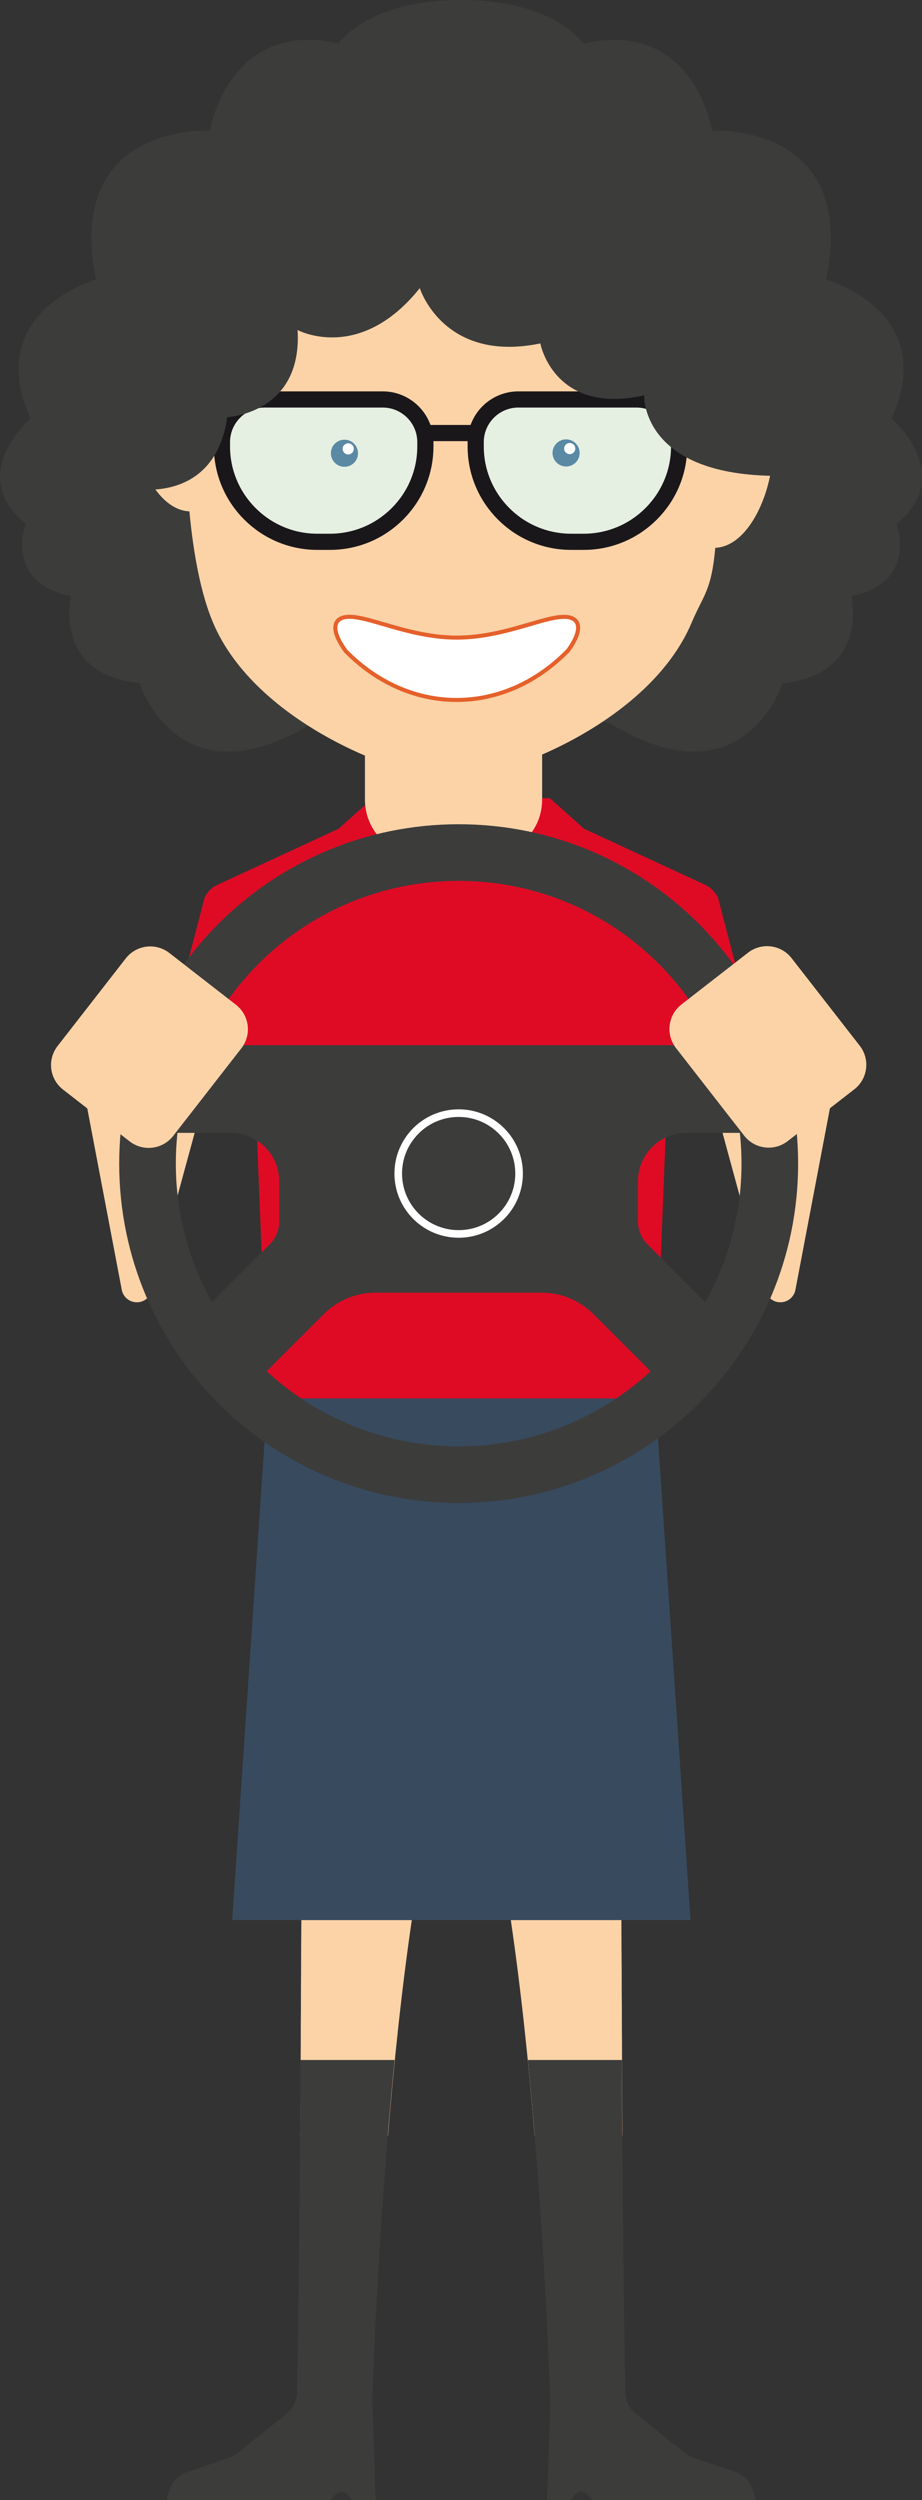 <svg width="114" height="309" viewBox="0 0 114 309" fill="none" xmlns="http://www.w3.org/2000/svg">
<rect x="0" y="0" width="114" height="309" fill="#333333" stroke="none"/>
<g clip-path="url(#clip0_3479_5404)">
<path d="M3.783 51.736C-2.217 38.499 11.868 34.553 11.868 34.553C7.937 15.098 25.953 16.141 25.953 16.141C25.953 16.141 28.226 2.271 41.901 5.38C41.882 5.38 45.403 0 57.01 0C68.598 0 72.119 5.38 72.119 5.38C85.794 2.271 88.067 16.141 88.067 16.141C88.067 16.141 106.083 15.098 102.152 34.553C102.152 34.553 116.236 38.481 110.237 51.736C110.237 51.736 118.323 58.568 110.852 64.767C110.852 64.767 113.553 72.009 105.263 73.666C105.263 73.666 107.536 83.384 96.767 84.427C96.767 84.427 91.998 99.525 75.435 89.397L57.01 85.469L38.584 89.397C22.022 99.543 17.252 84.427 17.252 84.427C6.484 83.384 8.757 73.666 8.757 73.666C0.466 72.009 3.168 64.767 3.168 64.767C-4.285 58.568 3.783 51.736 3.783 51.736Z" fill="#3C3C3B"/>
<path d="M88.887 131.155L96.488 159.061L102.208 128.977" stroke="#FBD3A7" stroke-width="3.79" stroke-linejoin="round"/>
<path d="M37.131 263.426C37.131 262.011 37.15 260.578 37.168 259.145C37.168 258.418 37.168 257.711 37.168 256.985C37.168 255.533 37.168 254.081 37.187 252.629C37.187 251.177 37.187 249.706 37.206 248.235C37.206 246.764 37.206 245.312 37.224 243.842C37.224 241.645 37.243 239.467 37.261 237.307H50.917C49.651 245.927 48.682 255.272 47.974 263.966H37.112C37.112 263.78 37.112 263.613 37.112 263.426H37.131Z" fill="#FBD3A7"/>
<path d="M76.833 237.307C76.833 239.467 76.852 241.645 76.87 243.842C76.87 245.294 76.87 246.764 76.889 248.235C76.889 249.706 76.889 251.158 76.907 252.629C76.907 254.081 76.907 255.551 76.926 256.985C76.926 257.711 76.926 258.437 76.926 259.145C76.926 260.578 76.945 262.011 76.963 263.426C76.963 263.613 76.963 263.78 76.963 263.966H66.102C65.394 255.272 64.425 245.927 63.158 237.307H76.814H76.833Z" fill="#FBD3A7"/>
<path d="M46.055 296.955L46.446 309.019H43.521L43.055 308.386C42.683 307.902 41.975 307.846 41.546 308.274L40.801 309.019H20.55L20.997 307.66C21.332 306.673 22.096 305.891 23.084 305.556L28.356 303.75C28.729 303.62 29.064 303.434 29.362 303.192L35.473 298.295C36.237 297.681 36.702 296.769 36.721 295.764C36.796 291.984 36.87 286.995 36.945 281.224C36.945 280.032 36.963 278.785 36.982 277.538C37.019 274.392 37.038 271.059 37.075 267.597C37.075 266.219 37.094 264.823 37.112 263.408C37.131 261.993 37.131 260.559 37.15 259.126C37.15 258.4 37.15 257.692 37.15 256.966C37.15 256.184 37.15 255.403 37.15 254.602H48.794C46.633 276.272 46.018 296.936 46.018 296.936L46.055 296.955Z" fill="#3C3C3B"/>
<path d="M73.292 309L72.547 308.255C72.119 307.827 71.411 307.883 71.038 308.367L70.572 309H67.647L68.039 296.936C68.039 296.936 67.424 276.272 65.263 254.602H76.907C76.907 255.384 76.907 256.184 76.907 256.966C76.907 257.692 76.907 258.418 76.907 259.126C76.907 260.559 76.925 261.993 76.944 263.408C76.963 264.823 76.963 266.219 76.981 267.597C77 271.041 77.037 274.373 77.074 277.538C77.074 278.804 77.093 280.032 77.112 281.224C77.168 286.995 77.242 291.984 77.335 295.764C77.354 296.75 77.82 297.662 78.584 298.295L84.694 303.192C84.992 303.434 85.328 303.62 85.7 303.75L90.973 305.556C91.96 305.891 92.724 306.673 93.059 307.66L93.507 309.019H73.274L73.292 309Z" fill="#3C3C3B"/>
<path d="M81.024 172.837L85.384 237.307H76.832H63.176H50.917H37.261H28.71L33.069 172.837H81.024Z" fill="#384A5E"/>
<path d="M24.518 131.155L16.917 159.061L11.197 128.977" stroke="#FBD3A7" stroke-width="3.79" stroke-linejoin="round"/>
<path d="M26.903 109.355L41.863 102.429L46.092 98.65H67.983L72.212 102.429L87.173 109.355C87.881 109.69 88.439 110.248 88.775 110.937L95.016 134.859L90.023 137.559L82.422 137.428L81.006 172.837H33.07L31.654 137.428L24.052 137.559L19.06 134.859L25.301 110.937C25.636 110.229 26.195 109.671 26.903 109.355Z" fill="#DF0B25"/>
<path d="M56.078 89.583L67.032 83.887V98.761C67.032 106.487 56.078 107.66 56.078 107.66C56.078 107.66 45.123 106.487 45.123 98.761V83.887L56.078 89.583Z" fill="#FBD3A7"/>
<path d="M16.992 48.18C18.445 45.741 21.295 45.834 23.214 46.225C23.699 38.034 24.984 30.811 26.735 27.571C30.816 19.994 37.057 12.212 55.929 12.212C74.802 12.212 81.043 19.994 85.123 27.571C86.875 30.811 88.16 42.539 88.644 50.73C90.564 50.321 93.395 50.246 94.867 52.685C96.954 56.148 93.936 67.448 88.44 67.709C87.955 73.07 87.005 73.443 85.515 76.961C80.261 89.416 62.152 96.248 55.929 96.248C49.707 96.248 31.598 89.416 26.344 76.961C24.854 73.443 23.922 68.565 23.419 63.203C17.923 62.943 14.924 51.643 16.992 48.18Z" fill="#FBD3A7"/>
<path d="M32.716 49.372H47.322C50.228 49.372 52.594 51.736 52.594 54.64V55.18C52.594 61.677 47.303 66.964 40.801 66.964H39.236C32.734 66.964 27.443 61.677 27.443 55.18V54.64C27.443 51.736 29.809 49.372 32.716 49.372Z" fill="#E6F0E2" stroke="#1A171B" stroke-width="2" stroke-miterlimit="10" stroke-linecap="round"/>
<path d="M64.09 49.372H78.696C81.603 49.372 83.969 51.736 83.969 54.64V55.18C83.969 61.677 78.677 66.964 72.175 66.964H70.611C64.108 66.964 58.817 61.677 58.817 55.18V54.64C58.817 51.736 61.184 49.372 64.09 49.372Z" fill="#E6F0E2" stroke="#1A171B" stroke-width="2" stroke-miterlimit="10" stroke-linecap="round"/>
<path d="M52.595 53.523H58.817" stroke="#1A171B" stroke-width="2" stroke-miterlimit="10" stroke-linecap="round"/>
<path d="M83.968 50.637L90.116 44.177" stroke="#1A171B" stroke-width="2" stroke-miterlimit="10" stroke-linecap="round"/>
<path d="M27.499 50.637L21.742 43.581" stroke="#1A171B" stroke-width="2" stroke-miterlimit="10" stroke-linecap="round"/>
<path d="M17.326 60.448C17.326 60.448 26.642 61.901 28.095 51.55C28.095 51.55 37.41 51.14 36.795 40.789C36.795 40.789 44.452 44.922 51.904 35.614C51.904 35.614 54.811 44.922 66.809 42.446C66.809 42.446 68.467 51.345 79.645 48.869C79.645 48.869 79.236 58.587 95.593 58.81C95.593 58.81 102.84 64.395 103.455 64.6C104.07 64.805 110.088 59.22 107.591 51.363C105.113 43.507 100.549 26.529 85.849 17.22C71.15 7.912 51.271 2.737 36.981 12.454C22.692 22.172 16.488 31.071 12.538 40.603C8.589 50.135 5.701 56.744 7.769 59.22C9.837 61.696 17.289 60.467 17.289 60.467L17.326 60.448Z" fill="#3C3C3B"/>
<path d="M84.862 140.016H93.767V129.181H19.637V140.016H28.542C31.84 140.016 34.523 142.697 34.523 145.992V150.981C34.523 152.042 34.094 153.048 33.349 153.792L24.257 162.877L31.914 170.529L40.056 162.393C41.733 160.718 44.024 159.768 46.409 159.768H66.995C69.38 159.768 71.653 160.718 73.348 162.393L81.49 170.529L89.147 162.877L80.055 153.792C79.31 153.048 78.882 152.024 78.882 150.981V145.992C78.882 142.697 81.564 140.016 84.862 140.016Z" fill="#3C3C3B"/>
<path d="M56.711 152.508C60.837 152.508 64.182 149.165 64.182 145.042C64.182 140.919 60.837 137.577 56.711 137.577C52.585 137.577 49.24 140.919 49.24 145.042C49.24 149.165 52.585 152.508 56.711 152.508Z" stroke="white" stroke-width="0.94" stroke-miterlimit="10"/>
<path d="M56.711 182.258C77.959 182.258 95.183 165.046 95.183 143.814C95.183 122.582 77.959 105.371 56.711 105.371C35.464 105.371 18.239 122.582 18.239 143.814C18.239 165.046 35.464 182.258 56.711 182.258Z" stroke="#3C3C3B" stroke-width="7" stroke-miterlimit="10"/>
<path d="M21.413 140.394L29.844 129.564C31.145 127.892 30.844 125.483 29.171 124.182L20.936 117.781C19.263 116.481 16.852 116.782 15.55 118.453L7.12 129.283C5.818 130.955 6.119 133.364 7.792 134.665L16.027 141.066C17.7 142.366 20.111 142.065 21.413 140.394Z" fill="#FBD3A7"/>
<path d="M106.305 129.25L97.874 118.421C96.573 116.749 94.161 116.448 92.488 117.748L84.254 124.15C82.581 125.45 82.279 127.86 83.581 129.531L92.012 140.361C93.313 142.033 95.724 142.334 97.397 141.033L105.632 134.632C107.305 133.331 107.606 130.922 106.305 129.25Z" fill="#FBD3A7"/>
<path d="M70.181 80.48C71.448 78.767 71.969 77.166 70.926 76.515C68.858 75.23 63.176 78.805 56.469 78.805C49.762 78.805 44.08 75.212 42.011 76.515C40.987 77.166 41.49 78.767 42.757 80.48C50.693 88.522 62.226 88.522 70.162 80.48H70.181Z" fill="white"/>
<path d="M70.181 80.48C71.448 78.767 71.969 77.166 70.926 76.515C68.858 75.23 63.176 78.805 56.469 78.805C49.762 78.805 44.08 75.212 42.011 76.515C40.987 77.166 41.49 78.767 42.757 80.48C50.693 88.522 62.226 88.522 70.162 80.48H70.181Z" stroke="#E5602A" stroke-width="0.5" stroke-miterlimit="10" stroke-linecap="round"/>
<path d="M42.589 57.693C43.515 57.693 44.266 56.943 44.266 56.017C44.266 55.092 43.515 54.342 42.589 54.342C41.663 54.342 40.912 55.092 40.912 56.017C40.912 56.943 41.663 57.693 42.589 57.693Z" fill="#5A89A4"/>
<path d="M43.055 56.166C43.435 56.166 43.744 55.858 43.744 55.477C43.744 55.097 43.435 54.789 43.055 54.789C42.674 54.789 42.365 55.097 42.365 55.477C42.365 55.858 42.674 56.166 43.055 56.166Z" fill="white"/>
<path d="M69.994 57.656C70.92 57.656 71.671 56.906 71.671 55.98C71.671 55.055 70.92 54.305 69.994 54.305C69.068 54.305 68.317 55.055 68.317 55.98C68.317 56.906 69.068 57.656 69.994 57.656Z" fill="#5A89A4"/>
<path d="M70.441 56.129C70.822 56.129 71.131 55.821 71.131 55.44C71.131 55.06 70.822 54.752 70.441 54.752C70.061 54.752 69.752 55.06 69.752 55.44C69.752 55.821 70.061 56.129 70.441 56.129Z" fill="white"/>
</g>
<defs>
<clipPath id="clip0_3479_5404">
<rect width="114" height="309" fill="white"/>
</clipPath>
</defs>
</svg>
